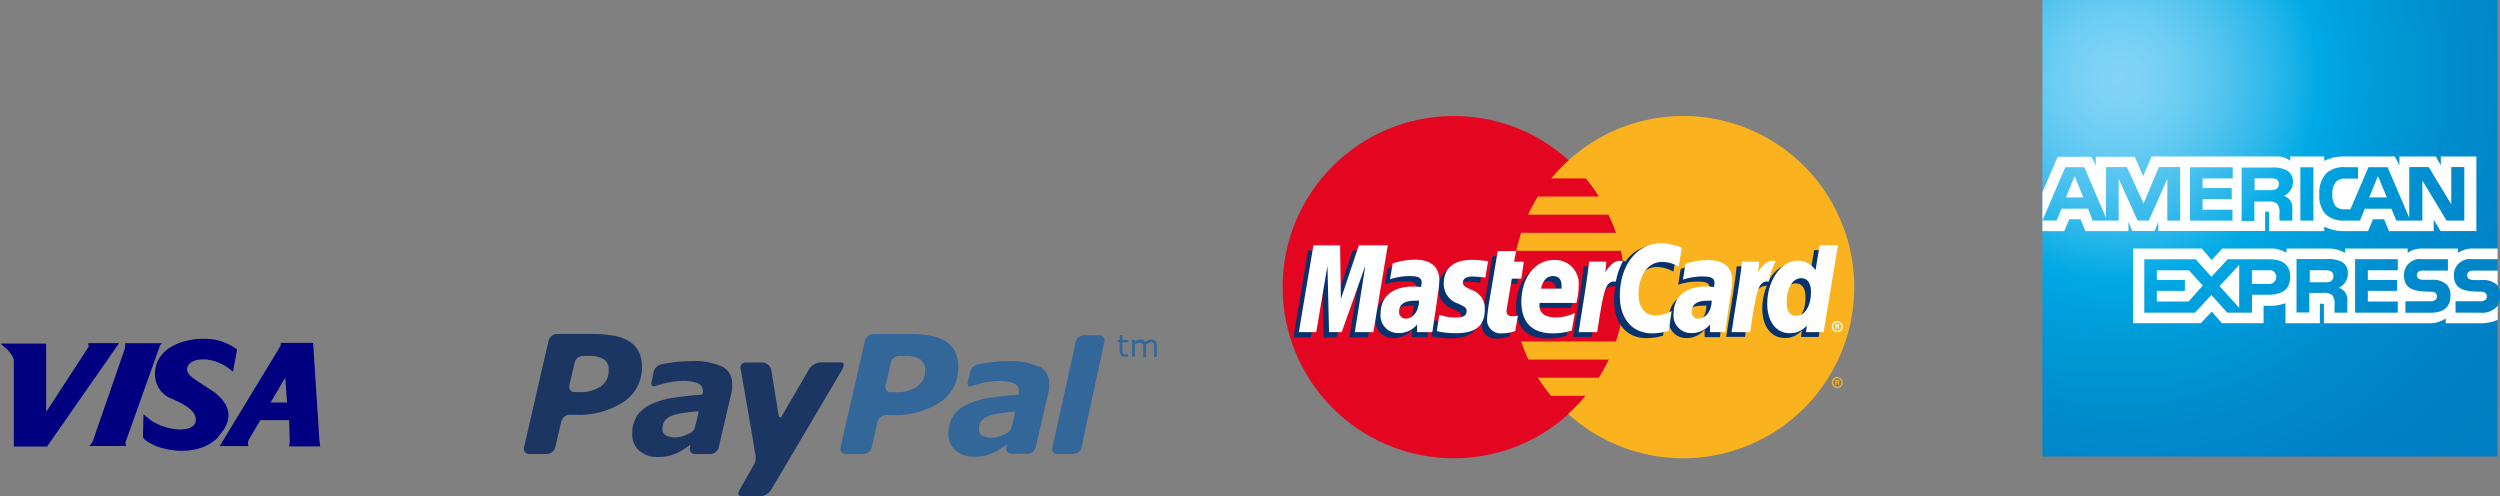 <svg xmlns="http://www.w3.org/2000/svg" xmlns:xlink="http://www.w3.org/1999/xlink" width="327.81" height="65.09" viewBox="0 0 327.81 65.09"><rect x="0" y="0" width="327.81" height="65.09" fill="#808080" stroke="none"/><defs><radialGradient id="a" cx="278.01" cy="11.24" r="71.11" gradientUnits="userSpaceOnUse"><stop offset="0" stop-color="#83d4f6"/><stop offset="0.05" stop-color="#7dd2f5"/><stop offset="0.12" stop-color="#6ccdf3"/><stop offset="0.2" stop-color="#50c3ef"/><stop offset="0.29" stop-color="#2ab7ea"/><stop offset="0.37" stop-color="#00a9e5"/><stop offset="0.45" stop-color="#009edc"/><stop offset="0.62" stop-color="#008cce"/><stop offset="0.8" stop-color="#0081c5"/><stop offset="1" stop-color="#007dc2"/></radialGradient></defs><title>cards</title><path d="M37.83,53.69v0H35.67l1.92-3.25h0Zm-21.08,5.7a0.8,0.8,0,0,1,0-.78h0l4.43-12.42,0.26-.28v0H16.59a0,0,0,0,1,0,0,2.08,2.08,0,0,1-.13,1h0l-4,11.56h0a2,2,0,0,1-.57.92h4.88Zm12-1.18q3-3.15-.42-5.85-0.16-.12-2-1.31c-1.11-.72-1.59-1.11-1.61-1.72,0-.84,1.06-1.51,2.92-1.23a6.12,6.12,0,0,1,3,1.49h0.11l0.53-2.86h0a7.72,7.72,0,0,0-2.57-1.21c-3.09-.69-8.33.45-8.2,4.6a3.44,3.44,0,0,0,2.28,3.11h0l0.38,0.17h0c1.13,0.52,2.75,1.34,2.7,2.6-0.07,1.79-3.91,1.48-6-.06h0L19,55.23l-0.06,2.92h0c0,0.43,1.13,1,1.76,1.27,2.75,1,6.14.85,8.11-1.2h0Zm13.42,1.16-0.11-.87L41.25,45.87H37L37,46.22,29,59.4h3.79a1,1,0,0,1,0-.8h0L34.33,56,38.1,56h0q0,0.09.07,2.3a3.86,3.86,0,0,1-.08,1.14h0l4.1,0h0ZM11.75,45.91l0.08,0.44L6.31,54.83h0a0.09,0.09,0,0,0-.07,0h0l0-8.87h-6Q0.29,46,.77,46.42a3.75,3.75,0,0,1,.79.81,2.21,2.21,0,0,1,.46.94H2l0,11.29,4.36,0,9.45-13.56h-4.1Z" transform="translate(-0.19 -0.91)" style="fill:navy"/><path d="M327.65,0.91H268V60.77h59.65V41A2.26,2.26,0,0,0,328,39.7a2,2,0,0,0-.35-1.31V0.91Z" transform="translate(-0.19 -0.91)" style="fill:url(#a)"/><path d="M268,31.22h2.87l0.65-1.56H273l0.64,1.56h5.64V30l0.5,1.2h2.92l0.5-1.21v1.21h14V28.66h0.27c0.19,0,.25,0,0.25.34v2.22h7.24v-0.6a5.72,5.72,0,0,0,2.69.6h3.05l0.65-1.56h1.45l0.64,1.56h5.87V29.73l0.89,1.48h4.7V21.43h-4.66v1.16l-0.65-1.16h-4.78v1.16l-0.6-1.16h-6.46a5.79,5.79,0,0,0-2.8.57V21.43h-4.45V22a2.77,2.77,0,0,0-1.9-.57H282.31L281.21,24l-1.11-2.53H275v1.16l-0.57-1.16H270l-2,4.65v5.14Zm55.37-1.38H321l-3.18-5.26v5.26h-3.41l-0.65-1.56h-3.49l-0.63,1.56h-2a3.53,3.53,0,0,1-2.43-.77,3.52,3.52,0,0,1-.9-2.68,3.73,3.73,0,0,1,.9-2.74,3.4,3.4,0,0,1,2.55-.82h1.62v1.5h-1.58a1.63,1.63,0,0,0-1.3.42,2.34,2.34,0,0,0-.48,1.59,2.4,2.4,0,0,0,.46,1.65,1.61,1.61,0,0,0,1.16.36h0.75l2.36-5.52h2.51l2.84,6.63V22.82h2.56l2.95,4.88V22.82h1.71v7Zm-19.84,0h-1.71v-7h1.71v7Zm-2.68-5.12a2,2,0,0,1-1.18,1.87,1.88,1.88,0,0,1,.82.59,2,2,0,0,1,.28,1.28v1.38h-1.69V29a2.05,2.05,0,0,0-.27-1.36,1.61,1.61,0,0,0-1.22-.3h-1.8v2.54h-1.67v-7H298a4,4,0,0,1,2,.34A1.63,1.63,0,0,1,300.85,24.72Zm-7.9,5.12h-5.6v-7h5.6v1.47H289v1.26h3.82V27H289v1.4h3.92v1.45Zm-6.85,0h-1.72V24.35l-2.43,5.48h-1.47L278,24.34v5.5h-3.41L274,28.27h-3.49l-0.65,1.56H268l3-7h2.49l2.85,6.64V22.82h2.74l2.19,4.76,2-4.76h2.79v7Zm27.08-3L312,24l-1.15,2.79h2.31ZM298.65,25.7a1.65,1.65,0,0,1-.83.14h-2V24.29h2.06a1.78,1.78,0,0,1,.8.12A0.65,0.65,0,0,1,299,25,0.74,0.74,0,0,1,298.65,25.7Zm-25.28,1.11L272.23,24l-1.14,2.79h2.29Z" transform="translate(-0.19 -0.91)" style="fill:#fff"/><path d="M300.49,37.21c0,1.94-1.45,2.35-2.92,2.35h-2.09v2.35h-3.25l-2.07-2.32L288,41.91h-6.64v-7h6.74l2.06,2.3,2.13-2.3h5.36C299,34.9,300.49,35.27,300.49,37.21Zm-13.33,3.24H283v-1.4h3.68V37.62H283V36.35h4.2l1.83,2Zm6.64,0.83-2.57-2.86,2.57-2.77v5.62Zm3.84-3.14h-2.17V36.35h2.19a0.85,0.85,0,0,1,1,.86A0.9,0.9,0,0,1,297.65,38.13ZM309,34.9h5.6v1.45h-3.93v1.27h3.83v1.43h-3.83v1.4h3.93v1.46H309v-7Zm-2.12,3.75a1.79,1.79,0,0,1,.82.59,2,2,0,0,1,.28,1.28v1.39h-1.68V41a2.06,2.06,0,0,0-.27-1.37,1.6,1.6,0,0,0-1.23-.31H303v2.56h-1.68v-7h3.87a4.09,4.09,0,0,1,2,.33,1.64,1.64,0,0,1,.86,1.56A2,2,0,0,1,306.84,38.65Zm-1-.87a1.62,1.62,0,0,1-.82.14h-2V36.35H305a1.67,1.67,0,0,1,.8.12,0.67,0.67,0,0,1,.35.63A0.76,0.76,0,0,1,305.83,37.78ZM321,38.21a2,2,0,0,1,.5,1.49c0,1.51-.94,2.22-2.63,2.22h-3.27V40.41h3.26a1,1,0,0,0,.68-0.18,0.61,0.61,0,0,0,.2-0.45,0.58,0.58,0,0,0-.21-0.46,0.87,0.87,0,0,0-.59-0.16c-1.57-.05-3.53,0-3.53-2.17a2.08,2.08,0,0,1,2.4-2.09h3.36v1.49H318a1.15,1.15,0,0,0-.68.13,0.59,0.59,0,0,0,.12,1,2,2,0,0,0,.65.08l0.91,0A2.74,2.74,0,0,1,321,38.21Zm6.69,2.8a2.61,2.61,0,0,1-2.28.9h-3.24V40.41h3.23a1,1,0,0,0,.68-0.18,0.61,0.61,0,0,0,.2-0.45,0.59,0.59,0,0,0-.2-0.46,0.86,0.86,0,0,0-.59-0.16c-1.57-.05-3.54,0-3.54-2.17a2.09,2.09,0,0,1,2.4-2.09h3.34V33.5h-3.11a3.49,3.49,0,0,0-2.1.57V33.5h-4.59a3.2,3.2,0,0,0-2,.57V33.5h-8.2v0.57a4.39,4.39,0,0,0-2.26-.57H300v0.57a3.83,3.83,0,0,0-2.36-.57h-6.05L290.19,35l-1.29-1.5h-9v9.79h8.87l1.43-1.52,1.35,1.52H297V41h0.54a5.74,5.74,0,0,0,2.33-.34v2.64h4.51V40.74h0.22c0.28,0,.31,0,0.31.29v2.27h13.7a3.91,3.91,0,0,0,2.28-.63v0.63h4.35a5.83,5.83,0,0,0,2.46-.45V41Zm0-4.62h-3.06a1.15,1.15,0,0,0-.68.13,0.56,0.56,0,0,0-.25.51,0.53,0.53,0,0,0,.37.52,2,2,0,0,0,.65.08l0.91,0a2.7,2.7,0,0,1,1.9.56,1.56,1.56,0,0,1,.16.18v-2Z" transform="translate(-0.19 -0.91)" style="fill:#fff"/><path d="M132.4,57.58a6,6,0,0,1-.9.46,3.21,3.21,0,0,1-1.19.26,2.64,2.64,0,0,1-1.3-.25,0.88,0.88,0,0,1-.45-0.85,1.74,1.74,0,0,1,.33-1.12,2.37,2.37,0,0,1,1-.66,8.44,8.44,0,0,1,1.51-.34c0.52-.07,1.55-0.18,1.68-0.19s0.22-.07.16,0.28c0,0.15-.32,1.37-0.46,1.93A1.09,1.09,0,0,1,132.4,57.58Zm4-8.58a8.71,8.71,0,0,0-4.08-.73,18,18,0,0,0-2.77.22c-0.68.1-.75,0.12-1.17,0.21a1.34,1.34,0,0,0-1,1.06l-0.28,1.15c-0.16.73,0.26,0.7,0.45,0.65a11.84,11.84,0,0,1,1.36-.4,10,10,0,0,1,2.14-.29,5.66,5.66,0,0,1,2.07.29,1.05,1.05,0,0,1,.69,1,0.78,0.78,0,0,1,0,.32,0.35,0.35,0,0,1-.33.21c-1.31.08-2.24,0.2-3.37,0.36a10.55,10.55,0,0,0-2.9.8,4.52,4.52,0,0,0-2,1.55,4.22,4.22,0,0,0-.66,2.39,2.8,2.8,0,0,0,.93,2.17,3.5,3.5,0,0,0,2.41.83,6.41,6.41,0,0,0,1.43-.13,7.21,7.21,0,0,0,1.1-.38,5.72,5.72,0,0,0,.94-0.52l0.86-.57v0l-0.08.37h0a0.68,0.68,0,0,0,.61.85H135a1.19,1.19,0,0,0,1-.86l1.67-7.2a4.19,4.19,0,0,0,.09-0.59,4.61,4.61,0,0,0,0-.55,2.41,2.41,0,0,0-1.3-2.26" transform="translate(-0.19 -0.91)" style="fill:#369"/><path d="M107.73,48.43a2,2,0,0,0-1.44.87l-3.6,6.18c-0.17.3-.35,0.11-0.38,0l-1-6.14a1.25,1.25,0,0,0-1.25-.9H98a0.68,0.68,0,0,0-.69.87s1.56,8.85,1.87,10.93a2.28,2.28,0,0,1,0,1.35l-2,3.53C96.85,65.61,97,66,97.51,66h2.37a1.92,1.92,0,0,0,1.43-.87l9.1-15.4s0.87-1.32.07-1.3h-2.74" transform="translate(-0.19 -0.91)" style="fill:#1c3664"/><path d="M83.93,47a3.41,3.41,0,0,0-1.25-1.34,5.77,5.77,0,0,0-2-.73A16.32,16.32,0,0,0,78,44.7H73.22a1.19,1.19,0,0,0-1.1.87l-3.22,14a0.68,0.68,0,0,0,.69.87h2.29A1.17,1.17,0,0,0,73,59.56l0.79-3.39a1.17,1.17,0,0,1,1.09-.87h0.65A10.84,10.84,0,0,0,82,53.58,5.35,5.35,0,0,0,84.36,49,4.26,4.26,0,0,0,83.93,47M79,51.56a4.8,4.8,0,0,1-2.88.76H75.55a0.68,0.68,0,0,1-.7-0.87l0.69-3a1.16,1.16,0,0,1,1.09-.87h0.75a3.61,3.61,0,0,1,2,.45A1.49,1.49,0,0,1,80,49.41a2.46,2.46,0,0,1-1,2.15" transform="translate(-0.19 -0.91)" style="fill:#1c3664"/><path d="M125.42,47a3.49,3.49,0,0,0-1.26-1.35,5.67,5.67,0,0,0-2-.73,16,16,0,0,0-2.69-.21H114.7a1.19,1.19,0,0,0-1.09.87l-3.21,14a0.68,0.68,0,0,0,.69.87h2.29a1.19,1.19,0,0,0,1.1-.86l0.78-3.39a1.17,1.17,0,0,1,1.1-.87H117a10.81,10.81,0,0,0,6.52-1.72,5.39,5.39,0,0,0,2.33-4.54,4.42,4.42,0,0,0-.44-2.06m-4.93,4.57a4.83,4.83,0,0,1-2.88.75H117a0.68,0.68,0,0,1-.69-0.87l0.69-3a1.17,1.17,0,0,1,1.09-.87h0.75a3.71,3.71,0,0,1,2,.44,1.53,1.53,0,0,1,.66,1.36,2.51,2.51,0,0,1-1,2.15" transform="translate(-0.19 -0.91)" style="fill:#369"/><path d="M90.9,57.57A6,6,0,0,1,90,58a3.24,3.24,0,0,1-1.19.26,2.66,2.66,0,0,1-1.3-.25,0.88,0.88,0,0,1-.45-0.85,1.74,1.74,0,0,1,.33-1.12,2.36,2.36,0,0,1,1-.66,8.45,8.45,0,0,1,1.51-.34c0.52-.07,1.55-0.18,1.68-0.19s0.22-.07.16,0.28c0,0.15-.32,1.37-0.46,1.93A1.11,1.11,0,0,1,90.9,57.57Zm4-8.58a8.71,8.71,0,0,0-4.08-.73,18,18,0,0,0-2.77.22c-0.68.1-.75,0.12-1.17,0.21a1.34,1.34,0,0,0-1,1.06L85.64,50.9c-0.16.73,0.26,0.7,0.45,0.65a11.94,11.94,0,0,1,1.36-.4,10.11,10.11,0,0,1,2.14-.29,5.66,5.66,0,0,1,2.07.29,1.05,1.05,0,0,1,.69,1,0.77,0.77,0,0,1,0,.32,0.36,0.36,0,0,1-.33.21c-1.3.08-2.24,0.2-3.37,0.36a10.56,10.56,0,0,0-2.9.8,4.51,4.51,0,0,0-2,1.55,4.21,4.21,0,0,0-.66,2.39A2.8,2.8,0,0,0,84,60a3.5,3.5,0,0,0,2.41.83,6.48,6.48,0,0,0,1.43-.13,7.24,7.24,0,0,0,1.1-.38,5.72,5.72,0,0,0,.94-0.52l0.86-.57v0l-0.08.37h0a0.68,0.68,0,0,0,.61.85h2.16a1.19,1.19,0,0,0,1-.86l1.67-7.2a4.13,4.13,0,0,0,.09-0.59,4.54,4.54,0,0,0,0-.55A2.41,2.41,0,0,0,94.94,49" transform="translate(-0.19 -0.91)" style="fill:#1c3664"/><path d="M144.32,44.87h-2a1.18,1.18,0,0,0-1.08.81l0,0.06-0.13.61-2.81,12.73-0.12.52h0a0.67,0.67,0,0,0,.61.85h2.13a1.18,1.18,0,0,0,1.07-.81l0-.06L145,45.74h0a0.68,0.68,0,0,0-.69-0.87" transform="translate(-0.19 -0.91)" style="fill:#369"/><path d="M148.19,47.69l-0.23,0-0.22,0a0.69,0.69,0,0,1-.52-0.18A0.82,0.82,0,0,1,147,47V45.8h-0.25V45.48H147V44.85h0.37v0.64h0.77V45.8h-0.77v1c0,0.12,0,.21,0,0.27a0.45,0.45,0,0,0,.06.18,0.26,0.26,0,0,0,.12.12,0.56,0.56,0,0,0,.23,0l0.19,0,0.14,0h0v0.34" transform="translate(-0.19 -0.91)" style="fill:#369"/><path d="M151.89,47.71h-0.37V46.44c0-.1,0-0.19,0-0.28a0.6,0.6,0,0,0-.05-0.21,0.3,0.3,0,0,0-.13-0.13,0.55,0.55,0,0,0-.25,0,0.7,0.7,0,0,0-.31.08,1.9,1.9,0,0,0-.31.2s0,0.07,0,.11,0,0.08,0,.12v1.42h-0.37V46.44c0-.1,0-0.19,0-0.28A0.59,0.59,0,0,0,150,46a0.3,0.3,0,0,0-.13-0.13,0.57,0.57,0,0,0-.25,0,0.7,0.7,0,0,0-.31.08A1.84,1.84,0,0,0,149,46v1.66h-0.37V45.48H149v0.25a1.67,1.67,0,0,1,.35-0.23,0.87,0.87,0,0,1,.37-0.08,0.74,0.74,0,0,1,.39.1,0.59,0.59,0,0,1,.24.27,1.83,1.83,0,0,1,.41-0.28,1,1,0,0,1,.4-0.08,0.65,0.65,0,0,1,.54.22,1,1,0,0,1,.17.62v1.44" transform="translate(-0.19 -0.91)" style="fill:#369"/><circle cx="190.62" cy="37.65" r="22.44" style="fill:#e40520"/><path d="M220.93,16.12a22.36,22.36,0,0,0-15.06,5.81,22.91,22.91,0,0,0-2.26,2.37h4.53a22.94,22.94,0,0,1,1.71,2.38h-8a22.59,22.59,0,0,0-1.29,2.38h10.54a22.4,22.4,0,0,1,1,2.38H199.65A22.21,22.21,0,0,0,199,33.8h13.74a22.59,22.59,0,0,1-.65,11.88H199.65a22.52,22.52,0,0,0,.95,2.38h10.54a22.41,22.41,0,0,1-1.29,2.38h-8a22.58,22.58,0,0,0,1.71,2.37h4.53a22.43,22.43,0,0,1-2.27,2.38A22.44,22.44,0,1,0,220.93,16.12Z" transform="translate(-0.19 -0.91)" style="fill:#fab31e"/><path d="M240.38,51.06a0.72,0.72,0,1,1,.73.73A0.72,0.72,0,0,1,240.38,51.06Zm0.73,0.55a0.55,0.55,0,1,0-.55-0.55A0.55,0.55,0,0,0,241.1,51.61Zm-0.1-.23h-0.15V50.75h0.27a0.3,0.3,0,0,1,.16,0,0.2,0.2,0,0,1,.08.16,0.17,0.17,0,0,1-.11.16l0.12,0.28h-0.16l-0.1-.25H241v0.25Zm0-.36h0.08a0.19,0.19,0,0,0,.09,0,0.09,0.09,0,0,0,0-.07,0.08,0.08,0,0,0,0-.07,0.2,0.2,0,0,0-.09,0H241V51Z" transform="translate(-0.19 -0.91)" style="fill:#fab31e"/><path d="M185.57,41a4.12,4.12,0,0,0-.54,0c-1.38,0-2.08.47-2.08,1.41a0.85,0.85,0,0,0,.87.94C184.81,43.33,185.53,42.38,185.57,41Zm1.77,4.12h-2l0-1a3.06,3.06,0,0,1-2.55,1.12,2.28,2.28,0,0,1-2.23-2.53c0-2.25,1.57-3.57,4.28-3.57a8.34,8.34,0,0,1,1,.07,2.28,2.28,0,0,0,.1-0.6c0-.61-0.42-0.84-1.56-0.84a8.13,8.13,0,0,0-2.58.42l0.34-2.08a9.67,9.67,0,0,1,2.92-.49c2.09,0,3.2.94,3.2,2.71a11.86,11.86,0,0,1-.2,1.83C187.86,41.56,187.4,44.44,187.34,45.14Z" transform="translate(-0.19 -0.91)" style="fill:#06326e"/><polygon points="179.38 44.23 176.94 44.23 178.34 35.48 175.22 44.23 173.56 44.23 173.36 35.53 171.89 44.23 169.61 44.23 171.52 32.84 175.02 32.84 175.23 39.22 177.37 32.84 181.26 32.84 179.38 44.23" style="fill:#06326e"/><path d="M223.94,41a4.11,4.11,0,0,0-.54,0c-1.38,0-2.08.47-2.08,1.41a0.85,0.85,0,0,0,.87.94C223.18,43.33,223.9,42.38,223.94,41Zm1.77,4.12h-2l0-1a3.06,3.06,0,0,1-2.55,1.12A2.28,2.28,0,0,1,219,42.77c0-2.25,1.57-3.57,4.28-3.57a8.35,8.35,0,0,1,1,.07,2.27,2.27,0,0,0,.09-0.6c0-.61-0.42-0.84-1.56-0.84a8.14,8.14,0,0,0-2.58.42l0.34-2.08a9.67,9.67,0,0,1,2.91-.49c2.09,0,3.2.94,3.2,2.71a11.8,11.8,0,0,1-.2,1.83C226.23,41.56,225.78,44.44,225.71,45.14Z" transform="translate(-0.19 -0.91)" style="fill:#06326e"/><path d="M198.17,45a5.57,5.57,0,0,1-1.75.3,1.78,1.78,0,0,1-1.92-2,21.4,21.4,0,0,1,.33-2.47c0.14-.86,1.06-6.32,1.06-6.32h2.42L198,35.88h1.46l-0.33,2.22h-1.47c-0.28,1.76-.68,4-0.69,4.24,0,0.48.25,0.69,0.83,0.69a2,2,0,0,0,.66-0.09Z" transform="translate(-0.19 -0.91)" style="fill:#06326e"/><path d="M205.59,44.92a8.23,8.23,0,0,1-2.48.38c-2.71,0-4.12-1.42-4.12-4.13,0-3.16,1.8-5.49,4.24-5.49A3.09,3.09,0,0,1,206.49,39a9.9,9.9,0,0,1-.3,2.28h-4.82c-0.16,1.34.7,1.9,2.11,1.9a5.75,5.75,0,0,0,2.52-.58Zm-1.36-5.49c0-.19.26-1.65-1.13-1.65-0.77,0-1.32.59-1.55,1.65h2.67Z" transform="translate(-0.19 -0.91)" style="fill:#06326e"/><path d="M188.8,38.81a2.7,2.7,0,0,0,1.85,2.58c1,0.46,1.14.6,1.14,1,0,0.58-.44.84-1.4,0.84a6.84,6.84,0,0,1-2.18-.37L187.88,45a11.31,11.31,0,0,0,2.53.27c2.57,0,3.76-1,3.76-3.09a2.53,2.53,0,0,0-1.72-2.58c-1-.47-1.14-0.57-1.14-1s0.41-.76,1.19-0.76a13.47,13.47,0,0,1,1.75.14l0.35-2.15a16.38,16.38,0,0,0-2.14-.18C189.74,35.67,188.79,37.1,188.8,38.81Z" transform="translate(-0.19 -0.91)" style="fill:#06326e"/><path d="M217.44,35.92a4.64,4.64,0,0,1,2.18.61l0.4-2.47a7.15,7.15,0,0,0-2.68-1,4.85,4.85,0,0,0-4,2.14c-1.41-.47-2,0.48-2.71,1.42l-0.63.15a4.7,4.7,0,0,0,.08-0.93h-2.24c-0.31,2.87-.85,5.77-1.27,8.63l-0.11.62h2.44c0.41-2.64.63-4.33,0.76-5.48l0.92-.51c0.14-.51.57-0.68,1.43-0.66a10.41,10.41,0,0,0-.17,1.9c0,3,1.64,4.91,4.26,4.91a7.61,7.61,0,0,0,2.15-.33l0.43-2.59a4.74,4.74,0,0,1-2.07.58c-1.42,0-2.27-1-2.27-2.77C214.34,37.67,215.62,35.92,217.44,35.92Z" transform="translate(-0.19 -0.91)" style="fill:#06326e"/><path d="M238.06,33.75L237.52,37a3,3,0,0,0-2.33-1.51,3.77,3.77,0,0,0-3.08,2.3,20,20,0,0,1-2.07-.57h0a13.69,13.69,0,0,0,.11-1.39h-2.24c-0.3,2.87-.85,5.77-1.27,8.63l-0.11.62H229c0.33-2.14.58-3.91,0.77-5.32,0.83-.75,1.25-1.41,2.09-1.37a7.94,7.94,0,0,0-.59,3c0,2.31,1.17,3.84,2.94,3.84a2.87,2.87,0,0,0,2.25-1l-0.11.86h2.31l1.85-11.38h-2.4ZM235,43c-0.83,0-1.25-.61-1.25-1.82,0-1.82.78-3.11,1.89-3.11,0.84,0,1.29.64,1.29,1.81C236.95,41.71,236.15,43,235,43Z" transform="translate(-0.19 -0.91)" style="fill:#06326e"/><polygon points="180.08 43.55 177.65 43.55 179.04 34.8 175.93 43.55 174.27 43.55 174.06 34.85 172.59 43.55 170.31 43.55 172.22 32.17 175.72 32.17 175.82 39.22 178.18 32.17 181.97 32.17 180.08 43.55" style="fill:#fff"/><path d="M186.27,40.34a4.09,4.09,0,0,0-.54,0c-1.38,0-2.08.47-2.08,1.41a0.85,0.85,0,0,0,.87.94C185.51,42.65,186.23,41.71,186.27,40.34ZM188,44.46h-2l0-1a3.06,3.06,0,0,1-2.55,1.12,2.28,2.28,0,0,1-2.23-2.53c0-2.25,1.57-3.57,4.28-3.57a8.14,8.14,0,0,1,1,.07,2.29,2.29,0,0,0,.1-0.6c0-.61-0.42-0.84-1.56-0.84a8.09,8.09,0,0,0-2.58.42l0.34-2.08a9.71,9.71,0,0,1,2.92-.49c2.09,0,3.2.94,3.2,2.71a11.84,11.84,0,0,1-.2,1.83C188.56,40.89,188.1,43.76,188,44.46Z" transform="translate(-0.19 -0.91)" style="fill:#fff"/><path d="M220.71,33.39l-0.4,2.47a4.65,4.65,0,0,0-2.18-.61c-1.82,0-3.09,1.76-3.09,4.26,0,1.73.86,2.77,2.27,2.77a4.71,4.71,0,0,0,2.07-.58L219,44.29a7.61,7.61,0,0,1-2.15.33c-2.62,0-4.26-1.89-4.26-4.91,0-4.07,2.26-6.91,5.49-6.91A8.43,8.43,0,0,1,220.71,33.39Z" transform="translate(-0.19 -0.91)" style="fill:#fff"/><path d="M224.64,40.34a4.06,4.06,0,0,0-.54,0c-1.38,0-2.08.47-2.08,1.41a0.85,0.85,0,0,0,.87.94C223.89,42.65,224.6,41.71,224.64,40.34Zm1.77,4.12h-2l0-1a3.06,3.06,0,0,1-2.55,1.12,2.28,2.28,0,0,1-2.22-2.53c0-2.25,1.57-3.57,4.28-3.57a8.11,8.11,0,0,1,1,.07A2.3,2.3,0,0,0,225,38c0-.61-0.42-0.84-1.56-0.84a8.1,8.1,0,0,0-2.58.42l0.34-2.08a9.71,9.71,0,0,1,2.92-.49c2.09,0,3.2.94,3.2,2.71a11.76,11.76,0,0,1-.2,1.83C226.93,40.89,226.48,43.76,226.42,44.46Z" transform="translate(-0.19 -0.91)" style="fill:#fff"/><path d="M198.87,44.32a5.57,5.57,0,0,1-1.75.3,1.78,1.78,0,0,1-1.93-2,21.41,21.41,0,0,1,.33-2.47c0.14-.87,1.06-6.32,1.06-6.32H199l-0.28,1.4H200l-0.33,2.22h-1.25c-0.28,1.76-.68,4-0.69,4.24,0,0.48.26,0.69,0.83,0.69a2,2,0,0,0,.66-0.09Z" transform="translate(-0.19 -0.91)" style="fill:#fff"/><path d="M206.29,44.25a8.3,8.3,0,0,1-2.49.37c-2.71,0-4.12-1.42-4.12-4.13,0-3.16,1.8-5.49,4.24-5.49a3.09,3.09,0,0,1,3.27,3.35,10,10,0,0,1-.3,2.28h-4.82c-0.16,1.34.7,1.9,2.1,1.9a5.73,5.73,0,0,0,2.52-.58Zm-1.36-5.49c0-.19.26-1.65-1.13-1.65-0.77,0-1.32.59-1.55,1.65h2.67Z" transform="translate(-0.19 -0.91)" style="fill:#fff"/><path d="M189.5,38.13a2.7,2.7,0,0,0,1.86,2.58c1,0.46,1.14.6,1.14,1,0,0.58-.43.84-1.4,0.84a6.87,6.87,0,0,1-2.18-.36l-0.33,2.14a11.28,11.28,0,0,0,2.53.27c2.57,0,3.76-1,3.76-3.09a2.53,2.53,0,0,0-1.72-2.58c-1-.47-1.14-0.57-1.14-1s0.4-.76,1.19-0.76a13.5,13.5,0,0,1,1.75.14l0.35-2.15a16.57,16.57,0,0,0-2.14-.18C190.44,35,189.49,36.42,189.5,38.13Z" transform="translate(-0.19 -0.91)" style="fill:#fff"/><path d="M239.31,44.46H237l0.11-.86a2.87,2.87,0,0,1-2.25,1c-1.77,0-2.94-1.53-2.94-3.84,0-3.08,1.82-5.67,4-5.67a2.75,2.75,0,0,1,2.33,1.26l0.54-3.29h2.4Zm-3.59-2.14c1.14,0,1.93-1.29,1.93-3.12,0-1.18-.45-1.81-1.29-1.81-1.1,0-1.89,1.29-1.89,3.11C234.47,41.71,234.89,42.32,235.71,42.32Z" transform="translate(-0.19 -0.91)" style="fill:#fff"/><path d="M228.61,35.21c-0.31,2.86-.85,5.77-1.27,8.63l-0.11.62h2.44c0.87-5.66,1.08-6.76,2.45-6.63a9.09,9.09,0,0,1,.92-2.68c-1-.21-1.59.36-2.34,1.46a8.47,8.47,0,0,0,.15-1.4h-2.24Z" transform="translate(-0.19 -0.91)" style="fill:#fff"/><path d="M208.56,35.21c-0.31,2.86-.85,5.77-1.27,8.63l-0.11.62h2.44c0.87-5.66,1.08-6.76,2.45-6.63a9.14,9.14,0,0,1,.93-2.68c-1-.21-1.59.36-2.34,1.46a8.36,8.36,0,0,0,.15-1.4h-2.24Z" transform="translate(-0.19 -0.91)" style="fill:#fff"/><path d="M240.38,43.74a0.72,0.72,0,1,1,.72.72A0.72,0.72,0,0,1,240.38,43.74Zm0.72,0.55a0.55,0.55,0,1,0-.55-0.55A0.55,0.55,0,0,0,241.1,44.29Zm-0.1-.23h-0.15V43.42h0.27a0.3,0.3,0,0,1,.16,0,0.19,0.19,0,0,1,.08.16,0.17,0.17,0,0,1-.11.16l0.12,0.28h-0.16l-0.1-.25H241v0.25Zm0-.36h0.08a0.18,0.18,0,0,0,.09,0,0.09,0.09,0,0,0,0-.07,0.08,0.08,0,0,0,0-.07,0.21,0.21,0,0,0-.09,0H241v0.16Z" transform="translate(-0.19 -0.91)" style="fill:#fff"/></svg>